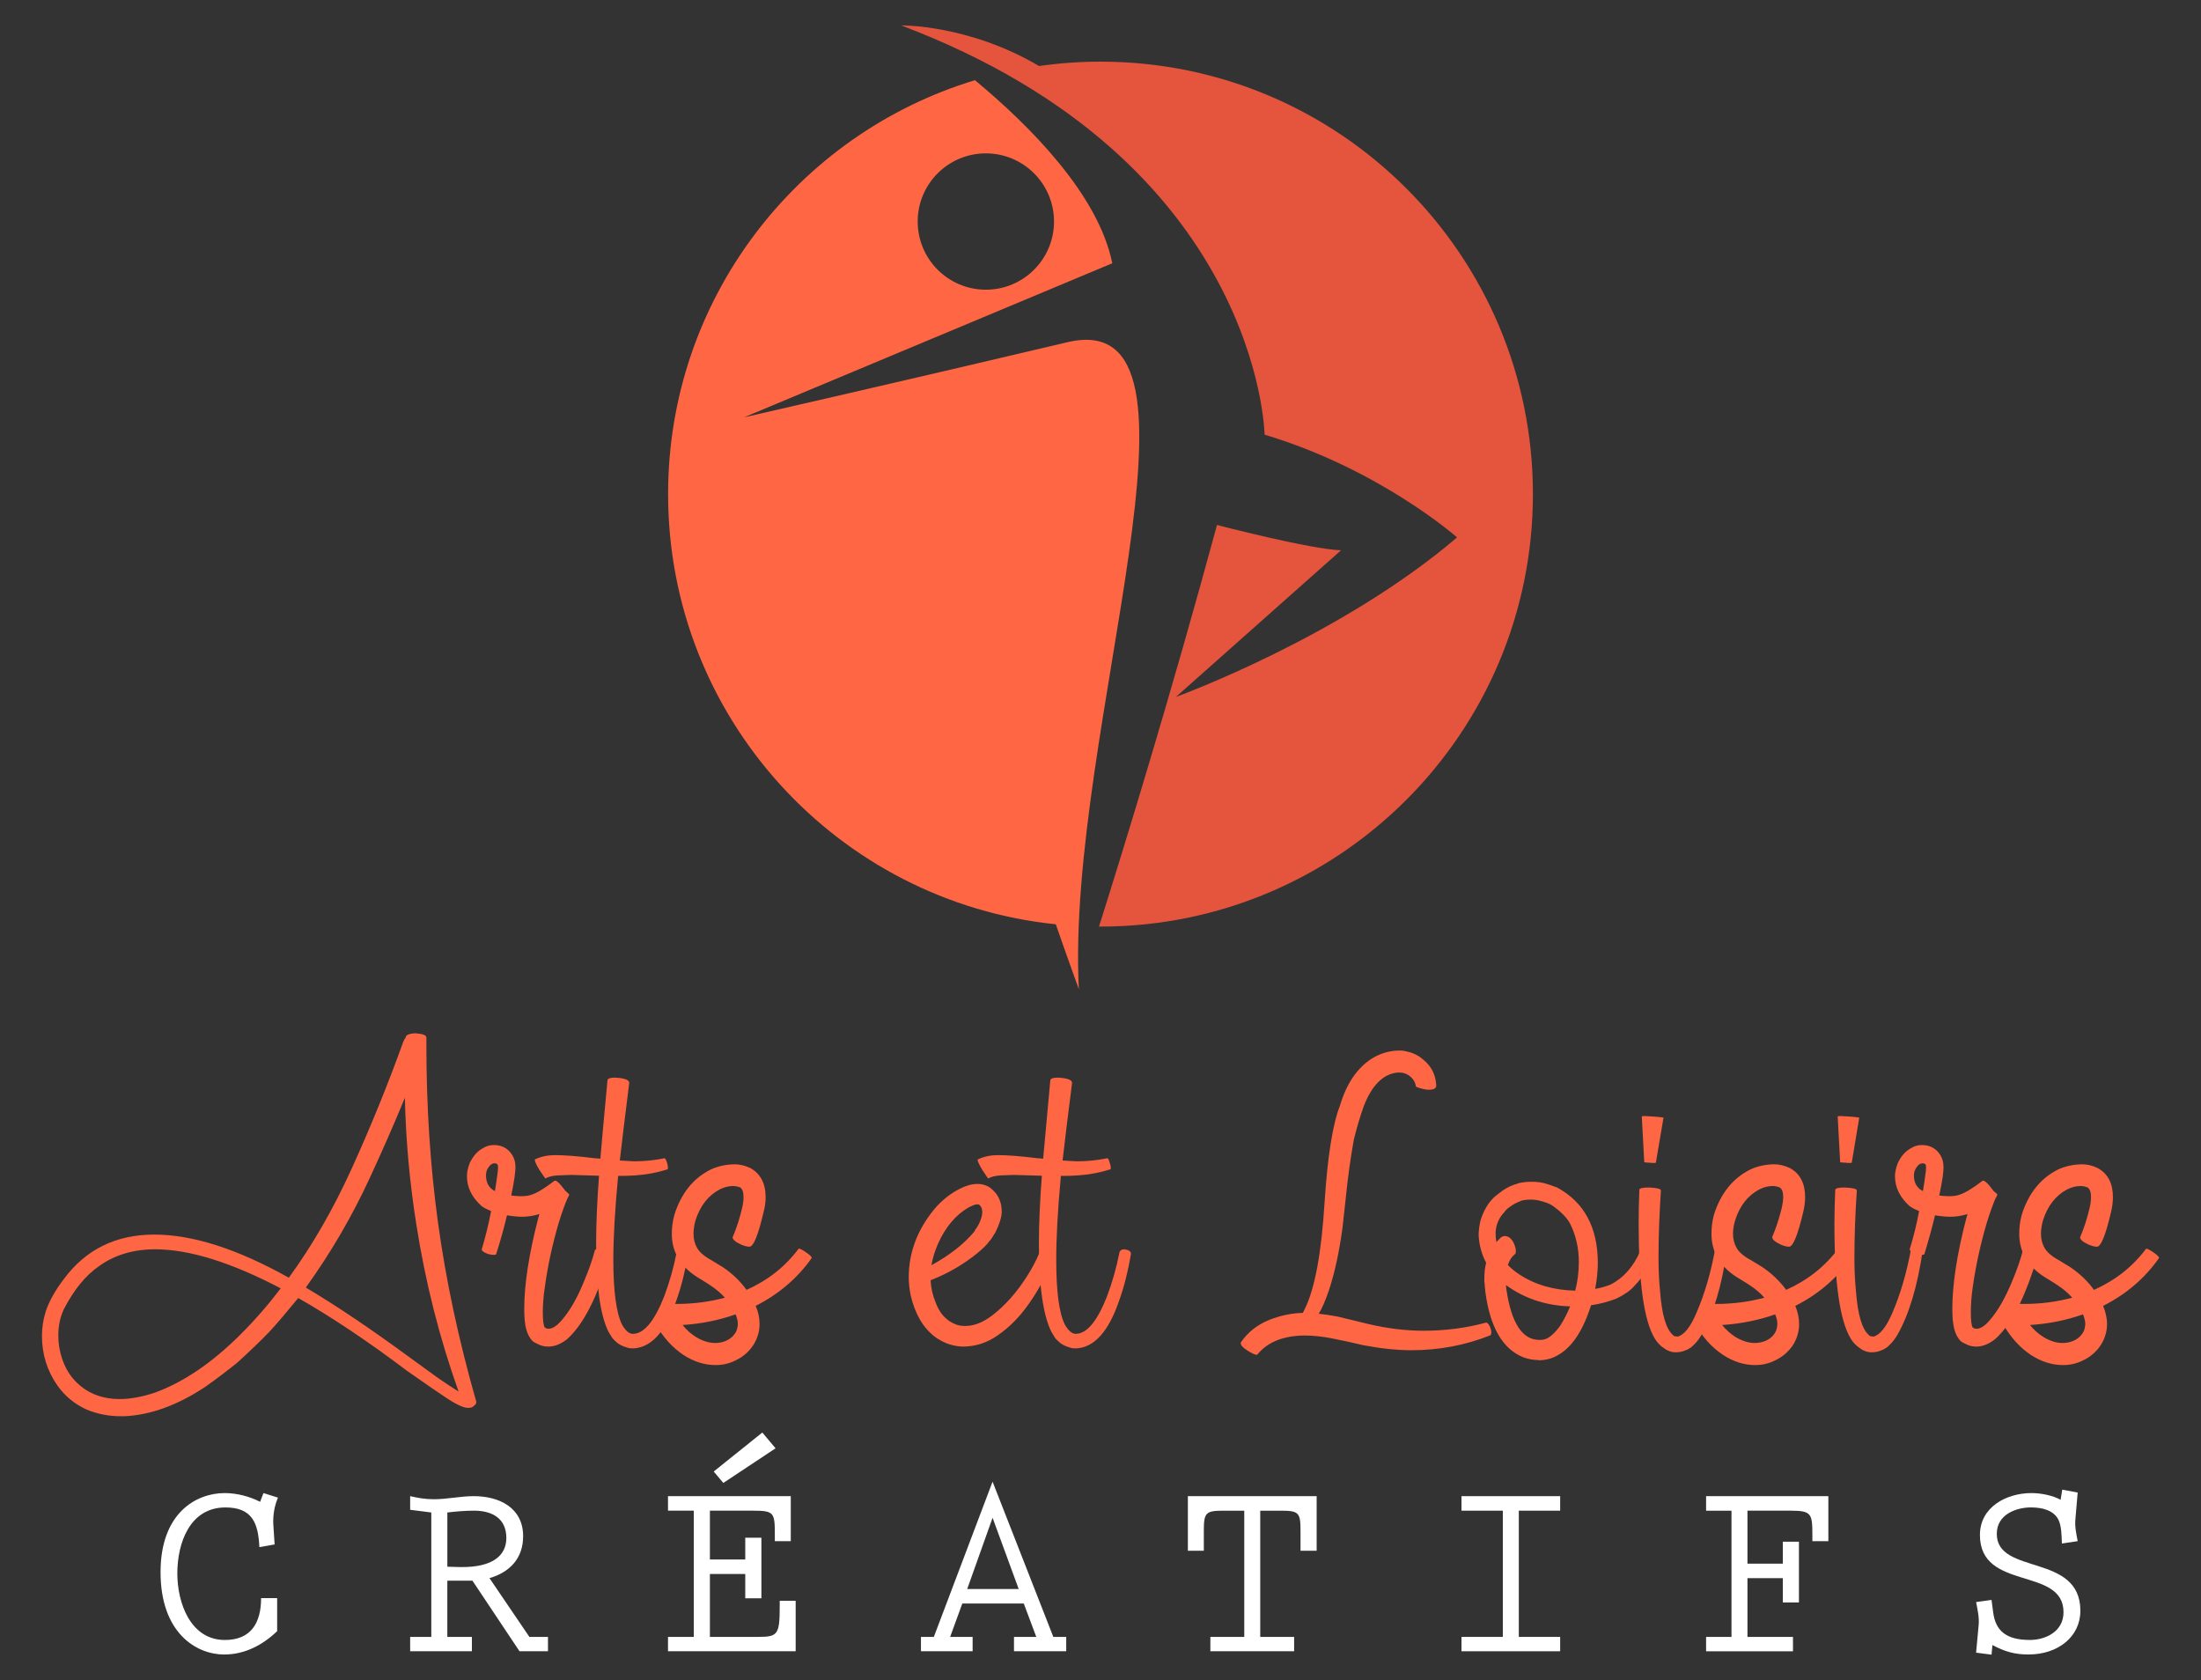 <?xml version="1.0" encoding="utf-8"?>
<!-- Generator: Adobe Illustrator 16.0.0, SVG Export Plug-In . SVG Version: 6.00 Build 0)  -->
<!DOCTYPE svg PUBLIC "-//W3C//DTD SVG 1.1//EN" "http://www.w3.org/Graphics/SVG/1.1/DTD/svg11.dtd">
<svg version="1.1" id="Calque_1" xmlns="http://www.w3.org/2000/svg" xmlns:xlink="http://www.w3.org/1999/xlink" x="0px" y="0px"
	 width="203px" height="154.937px" viewBox="0 0 203 154.937" enable-background="new 0 0 203 154.937" xml:space="preserve">
<rect x="0" y="0" width="203" height="154.937" fill="#333333" stroke="none"/>
<g>
	<g>
		<g>
			<g>
				<path fill="#FF6644" d="M43.623,129.716c-0.083,0.09-0.239,0.119-0.462,0.119c-0.423,0-1.129-0.334-2.125-1.011
					c-0.508-0.33-1.661-1.123-3.46-2.382c-3.662-2.764-7.019-5.002-10.072-6.738l-0.022,0.03c-1.023,1.245-1.9,2.286-2.646,3.091
					c-0.84,0.874-1.822,1.806-2.947,2.834c-0.95,0.759-1.928,1.513-2.934,2.218c-2.556,1.703-5.04,2.606-7.447,2.727h-0.393
					c-1.088,0-2.121-0.205-3.099-0.601c-1.126-0.509-2.042-1.258-2.744-2.263c-0.932-1.347-1.402-2.859-1.402-4.539
					c0-0.754,0.111-1.487,0.332-2.215c0.315-0.959,0.872-1.965,1.673-3.016c2.031-2.75,4.819-4.117,8.354-4.117
					c3.523,0,7.659,1.316,12.408,3.979c2.158-2.958,4.085-6.301,5.775-10.01c1.75-3.843,3.347-7.765,4.786-11.759
					c0.057-0.158,0.135-0.283,0.226-0.393v-0.047c0.018-0.102,0.106-0.174,0.272-0.232c0.165-0.063,0.375-0.099,0.64-0.099
					c0.658,0.047,0.989,0.171,0.989,0.392v0.635c0,5.743,0.354,11.175,1.055,16.312c0.739,5.424,1.927,10.972,3.551,16.646
					c0,0.102-0.033,0.195-0.105,0.271C43.76,129.615,43.688,129.67,43.623,129.716z M25.892,118.813
					c-4.584-2.404-8.444-3.602-11.58-3.602c-2.02,0-3.755,0.52-5.201,1.568c-1.238,0.859-2.313,2.191-3.235,3.979
					c-0.331,0.721-0.497,1.513-0.497,2.399c0,0.352,0.026,0.717,0.082,1.069c0.26,1.548,0.927,2.745,1.998,3.618
					c0.978,0.784,2.172,1.177,3.573,1.177c1.017,0,2.11-0.207,3.28-0.602c2.628-0.963,5.235-2.738,7.825-5.31
					C23.457,121.8,24.71,120.363,25.892,118.813z M28.205,118.738c2.723,1.614,5.909,3.75,9.553,6.424l2.578,1.869
					c0.718,0.498,1.368,0.936,1.959,1.297c-1.77-4.965-3.067-10.106-3.897-15.409c-0.618-3.908-0.973-7.795-1.055-11.685
					c-1.015,2.474-2.098,4.935-3.235,7.388C32.468,112.182,30.502,115.547,28.205,118.738z"/>
				<path fill="#FF6644" d="M52.355,110.478c-0.239,0.522-0.52,1.304-0.844,2.366c-0.57,1.938-0.99,3.891-1.258,5.835
					c-0.129,0.859-0.189,1.635-0.189,2.308c0,0.794,0.06,1.28,0.189,1.447c0.054,0,0.081,0.014,0.081,0.063l0.243,0.043
					c0.348,0,0.741-0.236,1.175-0.724c0.802-0.904,1.521-2.162,2.149-3.739c0.414-0.971,0.734-1.905,0.971-2.79
					c0.028-0.075,0.167-0.121,0.416-0.121c0.095,0,0.197,0.012,0.307,0.046c0.412,0.075,0.618,0.209,0.618,0.379
					c0,0.196-0.138,0.729-0.412,1.566c-1.015,3.056-2.187,5.177-3.506,6.348c-0.581,0.453-1.148,0.677-1.719,0.677
					c-0.315,0-0.601-0.056-0.867-0.181c-0.259-0.119-0.421-0.209-0.476-0.242c-0.055-0.041-0.093-0.079-0.12-0.09
					c-0.277-0.295-0.473-0.675-0.589-1.123c-0.116-0.445-0.173-1.055-0.173-1.829c0-2.264,0.429-5.062,1.298-8.4
					c0.043-0.121,0.076-0.242,0.104-0.36c-0.554,0.174-1.089,0.254-1.613,0.254c-0.463-0.008-0.927-0.059-1.379-0.136
					c-0.277,1.171-0.609,2.359-0.997,3.575c-0.01,0.055-0.087,0.075-0.225,0.075c-0.149,0-0.317-0.021-0.506-0.075
					c-0.181-0.055-0.333-0.135-0.445-0.211c-0.103-0.074-0.159-0.154-0.159-0.211c0.324-1.08,0.618-2.262,0.867-3.543
					c-0.165-0.065-0.326-0.146-0.473-0.212c-0.139-0.064-0.271-0.156-0.394-0.24c-0.911-0.811-1.363-1.725-1.363-2.774
					c0-0.341,0.083-0.739,0.249-1.192c0.332-0.673,0.738-1.131,1.237-1.388c0.286-0.185,0.617-0.284,0.987-0.284
					c0.719,0,1.271,0.282,1.65,0.843c0.239,0.332,0.354,0.739,0.354,1.238c0,0.134-0.027,0.419-0.083,0.874
					c-0.082,0.561-0.188,1.13-0.308,1.702c0.259,0.036,0.54,0.051,0.844,0.062c0.442,0,0.79-0.039,1.056-0.15
					c0.507-0.166,1.204-0.595,2.08-1.268l0.069-0.016c0.148,0,0.396,0.226,0.738,0.679c0.073,0.075,0.134,0.168,0.19,0.24
					c0.054,0.049,0.109,0.096,0.165,0.152c0.01,0,0.016,0.006,0.016,0.016c0.127,0.087,0.188,0.159,0.188,0.224
					c-0.028,0.084-0.061,0.148-0.105,0.214C52.394,110.421,52.383,110.457,52.355,110.478z M45.646,109.846
					c0.082-0.499,0.16-1.006,0.227-1.525c0.044-0.267,0.06-0.483,0.06-0.646c0-0.222-0.038-0.338-0.121-0.348
					c-0.056-0.037-0.12-0.046-0.203-0.046c-0.239,0-0.459,0.176-0.663,0.543c-0.084,0.176-0.121,0.361-0.121,0.573
					c0,0.534,0.166,0.937,0.49,1.221c0.028,0.057,0.067,0.076,0.106,0.076C45.475,109.749,45.553,109.797,45.646,109.846z"/>
				<path fill="#FF6644" d="M57.006,108.441v0.061c-0.291,3.093-0.438,5.648-0.438,7.66c0,2.914,0.272,4.92,0.806,5.999
					c0.32,0.563,0.648,0.845,0.994,0.845c1.017,0,1.976-1.142,2.884-3.436c0.497-1.317,0.882-2.676,1.158-4.089
					c0.055-0.176,0.203-0.271,0.437-0.271c0.406,0.047,0.617,0.181,0.617,0.438c-0.263,1.569-0.625,2.999-1.096,4.326
					c-0.976,2.831-2.291,4.287-3.94,4.374l-0.392-0.017c-0.608-0.155-1.04-0.382-1.302-0.678c-0.03,0-0.07-0.046-0.125-0.121
					c0-0.023-0.017-0.034-0.048-0.045c-0.035-0.01-0.182-0.236-0.446-0.681c-0.757-1.535-1.134-4.25-1.134-8.169
					c0-1.759,0.09-3.829,0.267-6.211l-2.58-0.076l-0.701,0.028c-0.802,0-1.347,0.105-1.651,0.305c-0.028,0-0.221-0.278-0.58-0.816
					c-0.277-0.467-0.408-0.759-0.408-0.89c0-0.034,0.006-0.051,0.016-0.06c0.563-0.268,1.188-0.392,1.861-0.392
					c0.795,0,2.016,0.084,3.65,0.287c0.182,0.011,0.354,0.019,0.518,0.043c0.141-1.655,0.355-4.065,0.657-7.237
					c0.028-0.166,0.265-0.241,0.704-0.241c0.866,0.048,1.302,0.207,1.302,0.482c-0.397,3.169-0.688,5.558-0.87,7.162
					c0.567,0.031,1.015,0.064,1.342,0.074c0.949,0,1.879-0.099,2.785-0.283c0.067,0,0.156,0.164,0.252,0.497
					c0.038,0.141,0.061,0.29,0.061,0.422c0,0.057-0.02,0.096-0.042,0.104c-0.975,0.314-1.976,0.495-2.991,0.56
					C58.115,108.431,57.594,108.441,57.006,108.441z"/>
				<path fill="#FF6644" d="M69.696,120.428c0.245,0.552,0.359,1.117,0.359,1.688c0,0.666-0.19,1.285-0.541,1.872
					c-0.409,0.647-0.971,1.145-1.692,1.477c-0.552,0.277-1.158,0.422-1.819,0.422c-1.028,0-2.022-0.317-2.97-0.936
					c-1.029-0.684-1.899-1.657-2.595-2.895l-0.027-0.074c0-0.211,0.203-0.435,0.6-0.666c0.031-0.691,0.092-1.068,0.184-1.115
					c0.418,0.036,0.827,0.047,1.246,0.047c1.548,0,3.024-0.203,4.419-0.574c-0.377-0.42-0.815-0.783-1.309-1.115
					c-0.221-0.154-0.526-0.342-0.924-0.587c-1.777-1.016-2.666-2.415-2.666-4.19c0-0.62,0.086-1.206,0.25-1.797
					c0.622-1.932,1.715-3.312,3.305-4.115c0.672-0.322,1.418-0.486,2.246-0.499c0.474,0,0.96,0.118,1.45,0.349
					c0.924,0.519,1.403,1.413,1.403,2.685c0,0.45-0.063,0.913-0.195,1.401c-0.5,2.111-0.921,3.166-1.299,3.166
					c-0.221,0-0.469-0.076-0.768-0.195c-0.518-0.241-0.786-0.467-0.786-0.681l0.031-0.059c0.341-0.796,0.63-1.688,0.859-2.683
					c0.091-0.398,0.12-0.722,0.12-0.95c0-0.463-0.109-0.774-0.317-0.903c-0.253-0.091-0.471-0.125-0.646-0.125
					c-0.385,0-0.792,0.091-1.221,0.304c-1.072,0.563-1.817,1.517-2.249,2.865c-0.12,0.441-0.18,0.864-0.18,1.237
					c0,0.487,0.112,0.926,0.338,1.318c0.229,0.391,0.677,0.775,1.351,1.139c0.331,0.199,0.666,0.411,1.01,0.617
					c0.872,0.587,1.601,1.278,2.187,2.095c1.991-0.885,3.583-2.154,4.81-3.799h0.029c0.112,0,0.335,0.115,0.671,0.35
					c0.335,0.23,0.507,0.399,0.507,0.511C73.538,117.891,71.815,119.356,69.696,120.428z M62.955,122.192
					c0.365,0.452,0.757,0.803,1.177,1.069c0.627,0.398,1.241,0.589,1.837,0.589c0.343,0,0.674-0.066,0.981-0.196
					c0.453-0.201,0.778-0.504,0.979-0.936c0.031-0.109,0.063-0.182,0.067-0.232c0.005-0.052,0.016-0.11,0.039-0.176
					c0.008-0.063,0.016-0.143,0.016-0.208c0-0.277-0.065-0.568-0.211-0.892C66.315,121.753,64.688,122.079,62.955,122.192z"/>
				<path fill="#FF6644" d="M85.835,118.063c0.029,0.718,0.185,1.39,0.45,2.02c0.253,0.717,0.635,1.27,1.132,1.641
					c0.011,0,0.039,0.027,0.06,0.048c0.036,0.033,0.067,0.057,0.143,0.096c0.06,0.025,0.125,0.068,0.195,0.115
					c0.086,0.043,0.12,0.062,0.151,0.068c0.016,0.005,0.044,0.013,0.06,0.037c0.019,0.009,0.058,0.02,0.107,0.028
					c0.049,0.026,0.073,0.037,0.083,0.046c0.268,0.093,0.539,0.12,0.814,0.12c0.947,0,1.926-0.45,2.954-1.357
					c1.135-0.969,2.145-2.219,3.032-3.706c0.453-0.766,0.791-1.483,1.023-2.156c0.055-0.168,0.226-0.242,0.515-0.242
					c0.466,0.047,0.69,0.216,0.69,0.513c0,0.211-0.144,0.658-0.422,1.343c-0.45,1.181-1.078,2.351-1.897,3.511
					c-0.848,1.229-1.806,2.198-2.865,2.926c-0.948,0.685-2.015,1.053-3.196,1.069c-0.367,0-0.765-0.056-1.205-0.181
					c-0.242-0.074-0.364-0.123-0.372-0.127c-0.003-0.004-0.078-0.041-0.195-0.09c-0.115-0.051-0.232-0.107-0.346-0.175
					c-0.117-0.065-0.234-0.13-0.354-0.208c-0.055-0.058-0.112-0.089-0.167-0.123c-1.096-0.84-1.835-2.114-2.23-3.816
					c-0.123-0.607-0.18-1.159-0.18-1.656c0-2.297,0.789-4.393,2.363-6.303c0.685-0.81,1.465-1.428,2.34-1.87
					c0.573-0.297,1.119-0.45,1.626-0.45c0.573,0,1.057,0.192,1.418,0.557c0.542,0.487,0.82,1.15,0.828,1.988
					c0,0.51-0.2,1.137-0.57,1.9c-0.258,0.408-0.396,0.641-0.448,0.695c-0.049,0.056-0.091,0.1-0.112,0.121
					c-0.211,0.319-0.614,0.718-1.221,1.205C88.771,116.664,87.366,117.463,85.835,118.063z M85.909,116.675
					c1.679-0.915,3-1.957,3.951-3.094c0.065-0.097,0.091-0.159,0.091-0.194c0.057-0.03,0.159-0.197,0.317-0.482
					c0.211-0.424,0.32-0.779,0.331-1.101c0-0.341-0.107-0.578-0.317-0.724l-0.18-0.016c-0.156,0-0.403,0.104-0.771,0.288
					c-1.179,0.682-2.124,1.798-2.819,3.346C86.226,115.363,86.021,116.011,85.909,116.675z"/>
				<path fill="#FF6644" d="M97.842,108.441v0.061c-0.289,3.093-0.424,5.648-0.424,7.66c0,2.914,0.255,4.92,0.799,5.999
					c0.323,0.563,0.656,0.845,0.997,0.845c1.013,0,1.976-1.142,2.879-3.436c0.497-1.317,0.884-2.676,1.158-4.089
					c0.058-0.176,0.209-0.271,0.439-0.271c0.409,0.047,0.62,0.181,0.62,0.438c-0.266,1.569-0.624,2.999-1.101,4.326
					c-0.971,2.831-2.293,4.287-3.936,4.374l-0.393-0.017c-0.612-0.155-1.043-0.382-1.299-0.678c-0.034,0-0.078-0.046-0.133-0.121
					c0-0.023-0.013-0.034-0.052-0.045c-0.026-0.01-0.18-0.236-0.432-0.681c-0.763-1.535-1.145-4.25-1.145-8.169
					c0-1.759,0.093-3.829,0.271-6.211l-2.577-0.076l-0.71,0.028c-0.794,0-1.343,0.105-1.645,0.305c-0.031,0-0.221-0.278-0.573-0.816
					c-0.273-0.467-0.419-0.759-0.419-0.89c0-0.034,0.005-0.051,0.029-0.06c0.562-0.268,1.179-0.392,1.855-0.392
					c0.796,0,2.015,0.084,3.646,0.287c0.177,0.011,0.349,0.019,0.515,0.043c0.144-1.655,0.367-4.065,0.661-7.237
					c0.037-0.166,0.268-0.241,0.708-0.241c0.859,0.048,1.299,0.207,1.299,0.482c-0.398,3.169-0.7,5.558-0.875,7.162
					c0.562,0.031,1.01,0.064,1.34,0.074c0.953,0,1.884-0.099,2.793-0.283c0.065,0,0.153,0.164,0.239,0.497
					c0.044,0.141,0.076,0.29,0.076,0.422c0,0.057-0.023,0.096-0.047,0.104c-0.984,0.314-1.968,0.495-3.001,0.56
					C98.956,108.431,98.438,108.441,97.842,108.441z"/>
				<path fill="#FF6644" d="M120.16,121.074l0.168-0.33c0-0.035,0.004-0.052,0.029-0.06c0.914-1.872,1.52-5.129,1.809-9.786
					c0.277-4.24,0.742-7.215,1.42-8.939c0.584-1.976,1.543-3.413,2.875-4.297c0.805-0.518,1.695-0.783,2.658-0.783
					c0.199,0,0.385,0.027,0.584,0.074c0.059,0.02,0.178,0.06,0.363,0.091c0.477,0.155,0.881,0.38,1.221,0.692
					c0.764,0.627,1.139,1.421,1.178,2.383c0,0.256-0.23,0.377-0.709,0.377c-0.207,0-0.52-0.061-0.904-0.181
					c-0.178-0.059-0.27-0.102-0.27-0.138c-0.014-0.165-0.068-0.316-0.154-0.48c-0.221-0.367-0.531-0.605-0.916-0.725
					c-0.023,0-0.072-0.007-0.131-0.039c-0.063-0.015-0.223-0.022-0.488-0.022c-1.303,0.124-2.352,1.147-3.107,3.09
					c-0.367,1.019-0.664,2.059-0.92,3.093c-0.299,1.669-0.559,3.497-0.754,5.474c-0.037,0.406-0.133,1.287-0.287,2.622
					c-0.301,2.23-0.713,4.167-1.268,5.836c-0.33,0.949-0.633,1.664-0.932,2.127c0.541,0.055,1.109,0.144,1.719,0.254l2.805,0.681
					c1.766,0.415,3.469,0.632,5.139,0.632c2,0,3.922-0.245,5.775-0.751c0.057,0,0.121,0.032,0.211,0.135
					c0.074,0.099,0.152,0.218,0.189,0.37c0.049,0.135,0.084,0.252,0.084,0.353c0,0.176-0.037,0.281-0.092,0.314
					c-2.295,0.915-4.719,1.376-7.283,1.376c-1.355,0-2.85-0.161-4.461-0.469c-0.951-0.223-1.873-0.431-2.801-0.61
					c-0.904-0.184-1.77-0.278-2.6-0.278c-1.965,0.017-3.412,0.613-4.338,1.748c-0.014,0.025-0.035,0.031-0.078,0.031
					c-0.156,0-0.438-0.143-0.846-0.395c-0.422-0.266-0.617-0.492-0.617-0.692l0.016-0.06c0.629-0.927,1.512-1.63,2.639-2.081
					C118.102,121.313,119.135,121.098,120.16,121.074z"/>
				<path fill="#FF6644" d="M147.121,118.861c0.49-0.077,0.957-0.217,1.422-0.394c1.215-0.627,2.123-1.673,2.74-3.104
					c0.094-0.223,0.297-0.335,0.605-0.335c0.453,0.058,0.678,0.243,0.678,0.575c0,0.222-0.197,0.688-0.619,1.416
					c-0.443,0.654-0.74,1.061-0.904,1.237c-0.166,0.19-0.266,0.297-0.289,0.315c-0.34,0.408-0.893,0.8-1.654,1.177
					c-0.76,0.295-1.547,0.51-2.354,0.62c-0.031,0.098-0.07,0.203-0.105,0.315c-0.758,2.26-1.805,3.719-3.109,4.372
					c-0.283,0.155-0.623,0.272-1.037,0.345c-0.066,0-0.121,0.008-0.164,0.019l-0.408,0.03c-0.012-0.012-0.051-0.03-0.105-0.03
					c-0.418,0-0.865-0.083-1.342-0.258c-1.9-0.772-3.051-2.786-3.482-6.031c-0.047-0.452-0.063-0.707-0.063-0.741
					c0-0.041-0.004-0.094-0.029-0.149v-0.345c0-0.533,0.055-1.006,0.166-1.447c-0.408-0.765-0.639-1.608-0.693-2.533
					c0-0.366,0.055-0.813,0.166-1.341c0.297-0.962,0.754-1.722,1.371-2.263c0.033-0.011,0.057-0.026,0.088-0.069
					c0.023-0.024,0.109-0.081,0.227-0.172c0.457-0.377,0.939-0.656,1.451-0.83c0.02,0,0.049-0.004,0.059-0.015
					c0.076-0.01,0.184-0.052,0.299-0.106c0.414-0.101,0.816-0.136,1.225-0.136c0.377,0,0.754,0.03,1.115,0.12
					c0.035,0,0.051,0.005,0.061,0.016c0.203,0.046,0.592,0.173,1.176,0.393c2.5,1.357,3.744,3.678,3.756,6.937
					C147.365,117.231,147.287,118.032,147.121,118.861z M139.07,116.659c0.287,0.296,0.631,0.584,1.041,0.857
					c1.459,0.962,3.189,1.464,5.172,1.509c0.223-0.851,0.334-1.735,0.334-2.64c0-1.3-0.279-2.508-0.83-3.588
					c-0.307-0.541-0.838-1.063-1.572-1.598c-0.162-0.109-0.334-0.188-0.51-0.257c-0.572-0.211-1.068-0.316-1.463-0.316
					c-0.451,0-0.779,0.046-0.982,0.12c-0.027,0.038-0.066,0.047-0.088,0.047c-0.285,0.102-0.602,0.271-0.934,0.513
					c-0.24,0.176-0.404,0.331-0.469,0.453c-0.531,0.552-0.811,1.205-0.828,1.942c0,0.288,0.018,0.569,0.076,0.845
					c0.135-0.156,0.268-0.291,0.422-0.436c0.109-0.076,0.223-0.121,0.348-0.121c0.318,0,0.57,0.181,0.783,0.557
					c0.164,0.332,0.24,0.614,0.24,0.845c0,0.112-0.021,0.202-0.076,0.257c-0.297,0.232-0.516,0.563-0.648,0.979L139.07,116.659z
					 M144.814,120.474c-2.076-0.065-3.939-0.634-5.561-1.717c-0.123-0.078-0.24-0.166-0.348-0.243c0,0.131,0.004,0.271,0.029,0.389
					c0.461,3.118,1.473,4.662,3.029,4.662h0.227l0.016-0.015c0.498,0,1.057-0.428,1.676-1.269
					C144.258,121.698,144.561,121.09,144.814,120.474z"/>
				<path fill="#FF6644" d="M154.557,124.709c-0.283,0-0.531-0.056-0.705-0.166c-0.057,0-0.135-0.045-0.273-0.137
					c-0.416-0.259-0.742-0.594-0.965-0.978c-0.994-1.648-1.479-5.148-1.479-10.524c0-1.062,0.018-2.119,0.063-3.18
					c0.018-0.146,0.313-0.213,0.891-0.213c0.738,0.035,1.1,0.12,1.1,0.285c-0.143,2.102-0.223,4.183-0.223,6.259
					c0,1.025,0.049,2.062,0.148,3.075c0.164,2.111,0.551,3.422,1.16,3.965c0.018,0.011,0.055,0.044,0.08,0.077
					c0.039,0.043,0.094,0.06,0.162,0.06c0.064,0,0.111,0.001,0.143,0.021c0.014,0.008,0.031,0.009,0.068,0.009
					c0.605-0.155,1.18-0.878,1.732-2.172c0.748-1.733,1.336-3.7,1.734-5.925c0.029-0.111,0.18-0.166,0.438-0.166
					c0.207,0,0.369,0.045,0.477,0.114c0.104,0.083,0.156,0.152,0.156,0.219c-0.461,3.259-1.242,5.859-2.338,7.779
					c-0.221,0.367-0.416,0.625-0.617,0.822c-0.188,0.181-0.289,0.278-0.293,0.278c-0.008,0-0.008,0.007-0.008,0.016
					c-0.082,0.043-0.16,0.1-0.264,0.166c-0.107,0.064-0.174,0.104-0.219,0.104C155.246,124.631,154.922,124.709,154.557,124.709z
					 M152.557,107.25c-0.102,0-0.225-0.002-0.379-0.023c-0.141-0.002-0.281-0.013-0.371-0.021c-0.105-0.012-0.156-0.035-0.156-0.046
					l-0.227-4.207c0-0.012,0.086-0.031,0.285-0.031c0.555,0.026,1.119,0.057,1.719,0.139l-0.705,4.158
					C152.723,107.232,152.666,107.25,152.557,107.25z"/>
				<path fill="#FF6644" d="M165.582,120.428c0.232,0.552,0.35,1.117,0.35,1.688c0,0.666-0.178,1.285-0.529,1.872
					c-0.422,0.647-0.986,1.145-1.701,1.477c-0.555,0.277-1.148,0.422-1.809,0.422c-1.045,0-2.021-0.317-2.973-0.936
					c-1.041-0.684-1.9-1.657-2.609-2.895l-0.016-0.074c0-0.211,0.191-0.435,0.605-0.666c0.02-0.691,0.08-1.068,0.18-1.115
					c0.41,0.036,0.826,0.047,1.236,0.047c1.559,0,3.025-0.203,4.416-0.574c-0.375-0.42-0.799-0.783-1.297-1.115
					c-0.221-0.154-0.535-0.342-0.932-0.587c-1.779-1.016-2.654-2.415-2.654-4.19c0-0.62,0.076-1.206,0.24-1.797
					c0.619-1.932,1.723-3.312,3.303-4.115c0.674-0.322,1.418-0.486,2.246-0.499c0.486,0,0.959,0.118,1.449,0.349
					c0.939,0.519,1.4,1.413,1.4,2.685c0,0.45-0.061,0.913-0.182,1.401c-0.496,2.111-0.936,3.166-1.295,3.166
					c-0.223,0-0.484-0.076-0.77-0.195c-0.518-0.241-0.783-0.467-0.783-0.681l0.012-0.059c0.344-0.796,0.629-1.688,0.875-2.683
					c0.078-0.398,0.123-0.722,0.123-0.95c0-0.463-0.109-0.774-0.334-0.903c-0.238-0.091-0.457-0.125-0.633-0.125
					c-0.387,0-0.803,0.091-1.221,0.304c-1.072,0.563-1.826,1.517-2.246,2.865c-0.135,0.441-0.197,0.864-0.197,1.237
					c0,0.487,0.115,0.926,0.342,1.318c0.227,0.391,0.674,0.775,1.363,1.139c0.318,0.199,0.668,0.411,1.01,0.617
					c0.859,0.587,1.59,1.278,2.189,2.095c1.973-0.885,3.578-2.154,4.807-3.799h0.016c0.109,0,0.334,0.115,0.672,0.35
					c0.336,0.23,0.504,0.399,0.504,0.511C169.414,117.891,167.707,119.356,165.582,120.428z M158.828,122.192
					c0.381,0.452,0.771,0.803,1.176,1.069c0.645,0.398,1.258,0.589,1.842,0.589c0.342,0,0.67-0.066,0.994-0.196
					c0.451-0.201,0.777-0.504,0.965-0.936c0.045-0.109,0.063-0.182,0.068-0.232c0.02-0.052,0.025-0.11,0.035-0.176
					c0.014-0.063,0.02-0.143,0.02-0.208c0-0.277-0.068-0.568-0.199-0.892C162.191,121.753,160.563,122.079,158.828,122.192z"/>
				<path fill="#FF6644" d="M172.631,124.709c-0.289,0-0.537-0.056-0.711-0.166c-0.055,0-0.135-0.045-0.271-0.137
					c-0.418-0.259-0.744-0.594-0.965-0.978c-0.994-1.648-1.494-5.148-1.494-10.524c0-1.062,0.031-2.119,0.076-3.18
					c0.02-0.146,0.313-0.213,0.873-0.213c0.758,0.035,1.117,0.12,1.117,0.285c-0.141,2.102-0.223,4.183-0.223,6.259
					c0,1.025,0.047,2.062,0.148,3.075c0.166,2.111,0.553,3.422,1.16,3.965c0.018,0.011,0.057,0.044,0.082,0.077
					c0.039,0.043,0.092,0.06,0.16,0.06c0.064,0,0.111,0.001,0.127,0.021c0.031,0.008,0.047,0.009,0.084,0.009
					c0.592-0.155,1.178-0.878,1.732-2.172c0.75-1.733,1.322-3.7,1.736-5.925c0.025-0.111,0.18-0.166,0.422-0.166
					c0.221,0,0.383,0.045,0.486,0.114c0.109,0.083,0.162,0.152,0.162,0.219c-0.48,3.259-1.244,5.859-2.338,7.779
					c-0.221,0.367-0.432,0.625-0.619,0.822c-0.186,0.181-0.287,0.278-0.291,0.278c-0.008,0-0.012,0.007-0.012,0.016
					c-0.078,0.043-0.158,0.1-0.262,0.166c-0.107,0.064-0.176,0.104-0.217,0.104C173.316,124.631,172.99,124.709,172.631,124.709z
					 M170.623,107.25c-0.102,0-0.221-0.002-0.375-0.023c-0.143-0.002-0.277-0.013-0.387-0.021c-0.092-0.012-0.143-0.035-0.143-0.046
					l-0.227-4.207c0-0.012,0.086-0.031,0.285-0.031c0.553,0.026,1.123,0.057,1.705,0.139l-0.691,4.158
					C170.791,107.232,170.736,107.25,170.623,107.25z"/>
				<path fill="#FF6644" d="M184.061,110.478c-0.23,0.522-0.514,1.304-0.842,2.366c-0.566,1.938-0.992,3.891-1.268,5.835
					c-0.123,0.859-0.18,1.635-0.18,2.308c0,0.794,0.057,1.28,0.18,1.447c0.055,0,0.09,0.014,0.09,0.063l0.24,0.043
					c0.359,0,0.75-0.236,1.176-0.724c0.811-0.904,1.512-2.162,2.158-3.739c0.406-0.971,0.734-1.905,0.965-2.79
					c0.031-0.075,0.164-0.121,0.422-0.121c0.084,0,0.189,0.012,0.303,0.046c0.406,0.075,0.613,0.209,0.613,0.379
					c0,0.196-0.127,0.729-0.406,1.566c-1.014,3.056-2.186,5.177-3.514,6.348c-0.572,0.453-1.152,0.677-1.717,0.677
					c-0.307,0-0.594-0.056-0.859-0.181c-0.268-0.119-0.426-0.209-0.48-0.242c-0.055-0.041-0.086-0.079-0.121-0.09
					c-0.277-0.295-0.469-0.675-0.582-1.123c-0.115-0.445-0.174-1.055-0.174-1.829c0-2.264,0.424-5.062,1.297-8.4
					c0.045-0.121,0.07-0.242,0.105-0.36c-0.553,0.174-1.094,0.254-1.611,0.254c-0.463-0.008-0.934-0.059-1.387-0.136
					c-0.279,1.171-0.609,2.359-0.979,3.575c-0.029,0.055-0.1,0.075-0.246,0.075c-0.141,0-0.307-0.021-0.504-0.075
					c-0.18-0.055-0.334-0.135-0.445-0.211c-0.094-0.074-0.164-0.154-0.164-0.211c0.33-1.08,0.633-2.262,0.871-3.543
					c-0.164-0.065-0.324-0.146-0.48-0.212c-0.127-0.064-0.256-0.156-0.391-0.24c-0.906-0.811-1.355-1.725-1.355-2.774
					c0-0.341,0.088-0.739,0.254-1.192c0.318-0.673,0.74-1.131,1.236-1.388c0.287-0.185,0.617-0.284,0.979-0.284
					c0.719,0,1.273,0.282,1.658,0.843c0.232,0.332,0.35,0.739,0.35,1.238c0,0.134-0.021,0.419-0.076,0.874
					c-0.088,0.561-0.197,1.13-0.316,1.702c0.268,0.036,0.549,0.051,0.842,0.062c0.443,0,0.791-0.039,1.057-0.15
					c0.508-0.166,1.211-0.595,2.082-1.268l0.061-0.016c0.156,0,0.412,0.226,0.754,0.679c0.066,0.075,0.123,0.168,0.178,0.24
					c0.057,0.049,0.115,0.096,0.166,0.152c0.014,0,0.016,0.006,0.016,0.016c0.137,0.087,0.199,0.159,0.199,0.224
					c-0.037,0.084-0.063,0.148-0.107,0.214C184.105,110.421,184.096,110.457,184.061,110.478z M177.352,109.846
					c0.088-0.499,0.162-1.006,0.227-1.525c0.047-0.267,0.061-0.483,0.061-0.646c0-0.222-0.031-0.338-0.123-0.348
					c-0.055-0.037-0.119-0.046-0.195-0.046c-0.244,0-0.467,0.176-0.662,0.543c-0.09,0.176-0.137,0.361-0.137,0.573
					c0,0.534,0.166,0.937,0.496,1.221c0.037,0.057,0.063,0.076,0.107,0.076C177.18,109.749,177.266,109.797,177.352,109.846z"/>
				<path fill="#FF6644" d="M193.971,120.428c0.23,0.552,0.363,1.117,0.363,1.688c0,0.666-0.189,1.285-0.543,1.872
					c-0.406,0.647-0.986,1.145-1.689,1.477c-0.555,0.277-1.162,0.422-1.822,0.422c-1.027,0-2.02-0.317-2.973-0.936
					c-1.025-0.684-1.9-1.657-2.594-2.895l-0.029-0.074c0-0.211,0.205-0.435,0.604-0.666c0.037-0.691,0.094-1.068,0.182-1.115
					c0.422,0.036,0.828,0.047,1.234,0.047c1.559,0,3.043-0.203,4.42-0.574c-0.365-0.42-0.803-0.783-1.297-1.115
					c-0.225-0.154-0.525-0.342-0.922-0.587c-1.779-1.016-2.668-2.415-2.668-4.19c0-0.62,0.076-1.206,0.242-1.797
					c0.617-1.932,1.721-3.312,3.299-4.115c0.674-0.322,1.436-0.486,2.264-0.499c0.471,0,0.961,0.118,1.434,0.349
					c0.939,0.519,1.4,1.413,1.4,2.685c0,0.45-0.059,0.913-0.18,1.401c-0.496,2.111-0.92,3.166-1.295,3.166
					c-0.223,0-0.484-0.076-0.773-0.195c-0.516-0.241-0.781-0.467-0.781-0.681l0.029-0.059c0.344-0.796,0.627-1.688,0.861-2.683
					c0.092-0.398,0.119-0.722,0.119-0.95c0-0.463-0.109-0.774-0.332-0.903c-0.24-0.091-0.457-0.125-0.633-0.125
					c-0.389,0-0.791,0.091-1.221,0.304c-1.07,0.563-1.814,1.517-2.246,2.865c-0.121,0.441-0.184,0.864-0.184,1.237
					c0,0.487,0.113,0.926,0.34,1.318c0.229,0.391,0.676,0.775,1.35,1.139c0.332,0.199,0.666,0.411,1.01,0.617
					c0.859,0.587,1.604,1.278,2.189,2.095c1.988-0.885,3.582-2.154,4.811-3.799h0.012c0.109,0,0.334,0.115,0.672,0.35
					c0.336,0.23,0.506,0.399,0.506,0.511C197.816,117.891,196.094,119.356,193.971,120.428z M187.23,122.192
					c0.363,0.452,0.754,0.803,1.178,1.069c0.627,0.398,1.24,0.589,1.824,0.589c0.355,0,0.688-0.066,0.994-0.196
					c0.453-0.201,0.777-0.504,0.979-0.936c0.031-0.109,0.064-0.182,0.07-0.232c0.008-0.052,0.014-0.11,0.023-0.176
					c0.023-0.063,0.029-0.143,0.029-0.208c0-0.277-0.082-0.568-0.211-0.892C190.592,121.753,188.965,122.079,187.23,122.192z"/>
			</g>
		</g>
		<g>
			<path fill="#FFFFFF" d="M24.299,137.691l1.338,0.419c-0.334,0.788-0.477,1.655-0.427,2.51l0.118,1.808l-1.406,0.248
				c-0.1-2.206-0.651-3.66-3.127-3.66c-3.32,0-4.44,3.327-4.44,6.087c0,2.692,1.195,6.136,4.39,6.136
				c2.434,0,3.337-1.621,3.337-3.862h1.48v3.046c-1.331,1.287-3.003,2.156-4.884,2.156c-2.576,0-5.87-1.99-5.87-7.594
				c0-5.467,3.294-7.293,5.913-7.293c1.121,0,2.291,0.304,3.27,0.805L24.299,137.691z"/>
			<path fill="#FFFFFF" d="M48.825,150.954h1.715v1.324h-2.626l-4.34-6.507h-2.316v5.183h2.266v1.324h-5.695v-1.324h1.95v-11.473
				l-1.95-0.249v-1.257c0.737,0.169,1.38,0.285,2.191,0.285c1.213,0,2.458-0.285,3.671-0.285c2.366,0,4.558,1.072,4.558,3.697
				c0,2.024-1.214,3.312-3.104,3.864L48.825,150.954z M41.258,144.483l1.245,0.032c3.028,0.035,4.198-1.136,4.198-2.676
				c0-1.821-1.313-2.525-2.984-2.525c-0.787,0-1.598,0.067-2.458,0.167V144.483z"/>
			<path fill="#FFFFFF" d="M65.475,139.314v4.5h3.261v-2.007h1.489v5.586h-1.489v-2.241h-3.261v5.802h4.464
				c1.809,0,1.975-0.217,1.975-2.874v-0.451h1.471v4.649H61.61v-1.324h2.378v-11.64H61.61v-1.339h11.324v4.149h-1.471v-0.619
				c0-1.988-0.07-2.191-1.96-2.191H65.475z M71.531,133.563l-4.818,3.194l-0.887-1.054l4.484-3.596L71.531,133.563z"/>
			<path fill="#FFFFFF" d="M97.149,150.954h1.189v1.324h-4.817v-1.324h2.056l-1.153-3.077h-5.671l-1.119,3.077h2.072v1.324H84.94
				v-1.324h1.189l5.416-14.315L97.149,150.954z M91.546,139.969l-2.34,6.57h4.75L91.546,139.969z"/>
			<path fill="#FFFFFF" d="M121.436,137.976v5.034h-1.488v-1.82c0-1.672-0.137-1.875-1.789-1.875h-1.926v11.64h3.125v1.324h-7.724
				v-1.324h3.126v-11.64h-1.939c-1.64,0-1.791,0.203-1.791,1.875v1.82h-1.471v-5.034H121.436z"/>
			<path fill="#FFFFFF" d="M143.895,137.976v1.339h-3.814v11.64h3.814v1.324h-9.1v-1.324h3.813v-11.64h-3.813v-1.339H143.895z"/>
			<path fill="#FFFFFF" d="M168.631,137.976v4.149h-1.475v-0.619c0-1.906-0.098-2.191-1.973-2.191h-4.014v4.884h3.262v-2.023h1.486
				v5.604h-1.486v-2.241h-3.262v5.417h4.199v1.324h-8.014v-1.324h2.342v-11.64h-2.342v-1.339H168.631z"/>
			<path fill="#FFFFFF" d="M187.361,137.691c0.854,0,1.938,0.203,2.691,0.62l0.15-0.937l1.424,0.268l-0.203,2.376
				c-0.082,0.72,0.068,1.405,0.203,2.106l-1.455,0.218c-0.035-0.67-0.02-1.624-0.336-2.224c-0.453-0.837-1.455-1.104-2.527-1.104
				c-1.303,0-3.143,0.617-3.143,2.439c0,3.846,7.709,1.74,7.709,7.091c0,2.408-2.074,4.032-4.781,4.032
				c-1.307,0-2.191-0.269-3.33-0.869l-0.082,0.886l-1.424-0.185l0.236-2.542c0.068-0.702-0.102-1.421-0.236-2.122l1.424-0.203
				l0.15,1.139c0.217,1.689,1.168,2.557,3.395,2.557c1.402,0,3.094-0.749,3.094-2.557c0-4.248-7.709-1.906-7.709-7.126
				C182.611,138.98,185.051,137.691,187.361,137.691z"/>
		</g>
	</g>
	<g>
		<circle fill="none" cx="90.927" cy="20.43" r="6.286"/>
		<path fill="#E5543C" d="M101.5,5.685c-1.924,0-3.817,0.14-5.667,0.404c-6.491-3.837-12.716-3.747-12.716-3.747l0.002,0.001
			c0.002,0.003,0.008,0.003,0.01,0.006c33.11,12.51,33.505,37.737,33.505,37.737c10.615,3.174,17.752,9.473,17.752,9.473
			c-10.752,9.176-25.693,14.625-25.926,14.708l15.225-13.521c-2.82-0.085-11.44-2.334-11.44-2.334
			c-4.25,15.674-8.528,29.576-10.885,37.037h0.14c22.025,0,39.882-17.854,39.882-39.882C141.383,23.538,123.525,5.685,101.5,5.685z"
			/>
		<path fill="#FF6644" d="M98.445,31.56c-14.684,3.474-29.366,6.822-29.821,6.926l33.963-14.207
			c-1.271-6.313-7.573-12.655-12.666-16.884C73.542,12.354,61.619,27.57,61.619,45.567c0,20.633,15.669,37.608,35.758,39.671
			c0.536,1.545,1.351,3.863,2.126,5.988C98.271,67.442,113.363,28.028,98.445,31.56z M90.927,14.144
			c3.472,0,6.286,2.813,6.286,6.286c0,3.472-2.814,6.286-6.286,6.286c-3.472,0-6.288-2.814-6.288-6.286
			C84.64,16.957,87.455,14.144,90.927,14.144z"/>
	</g>
</g>
</svg>
